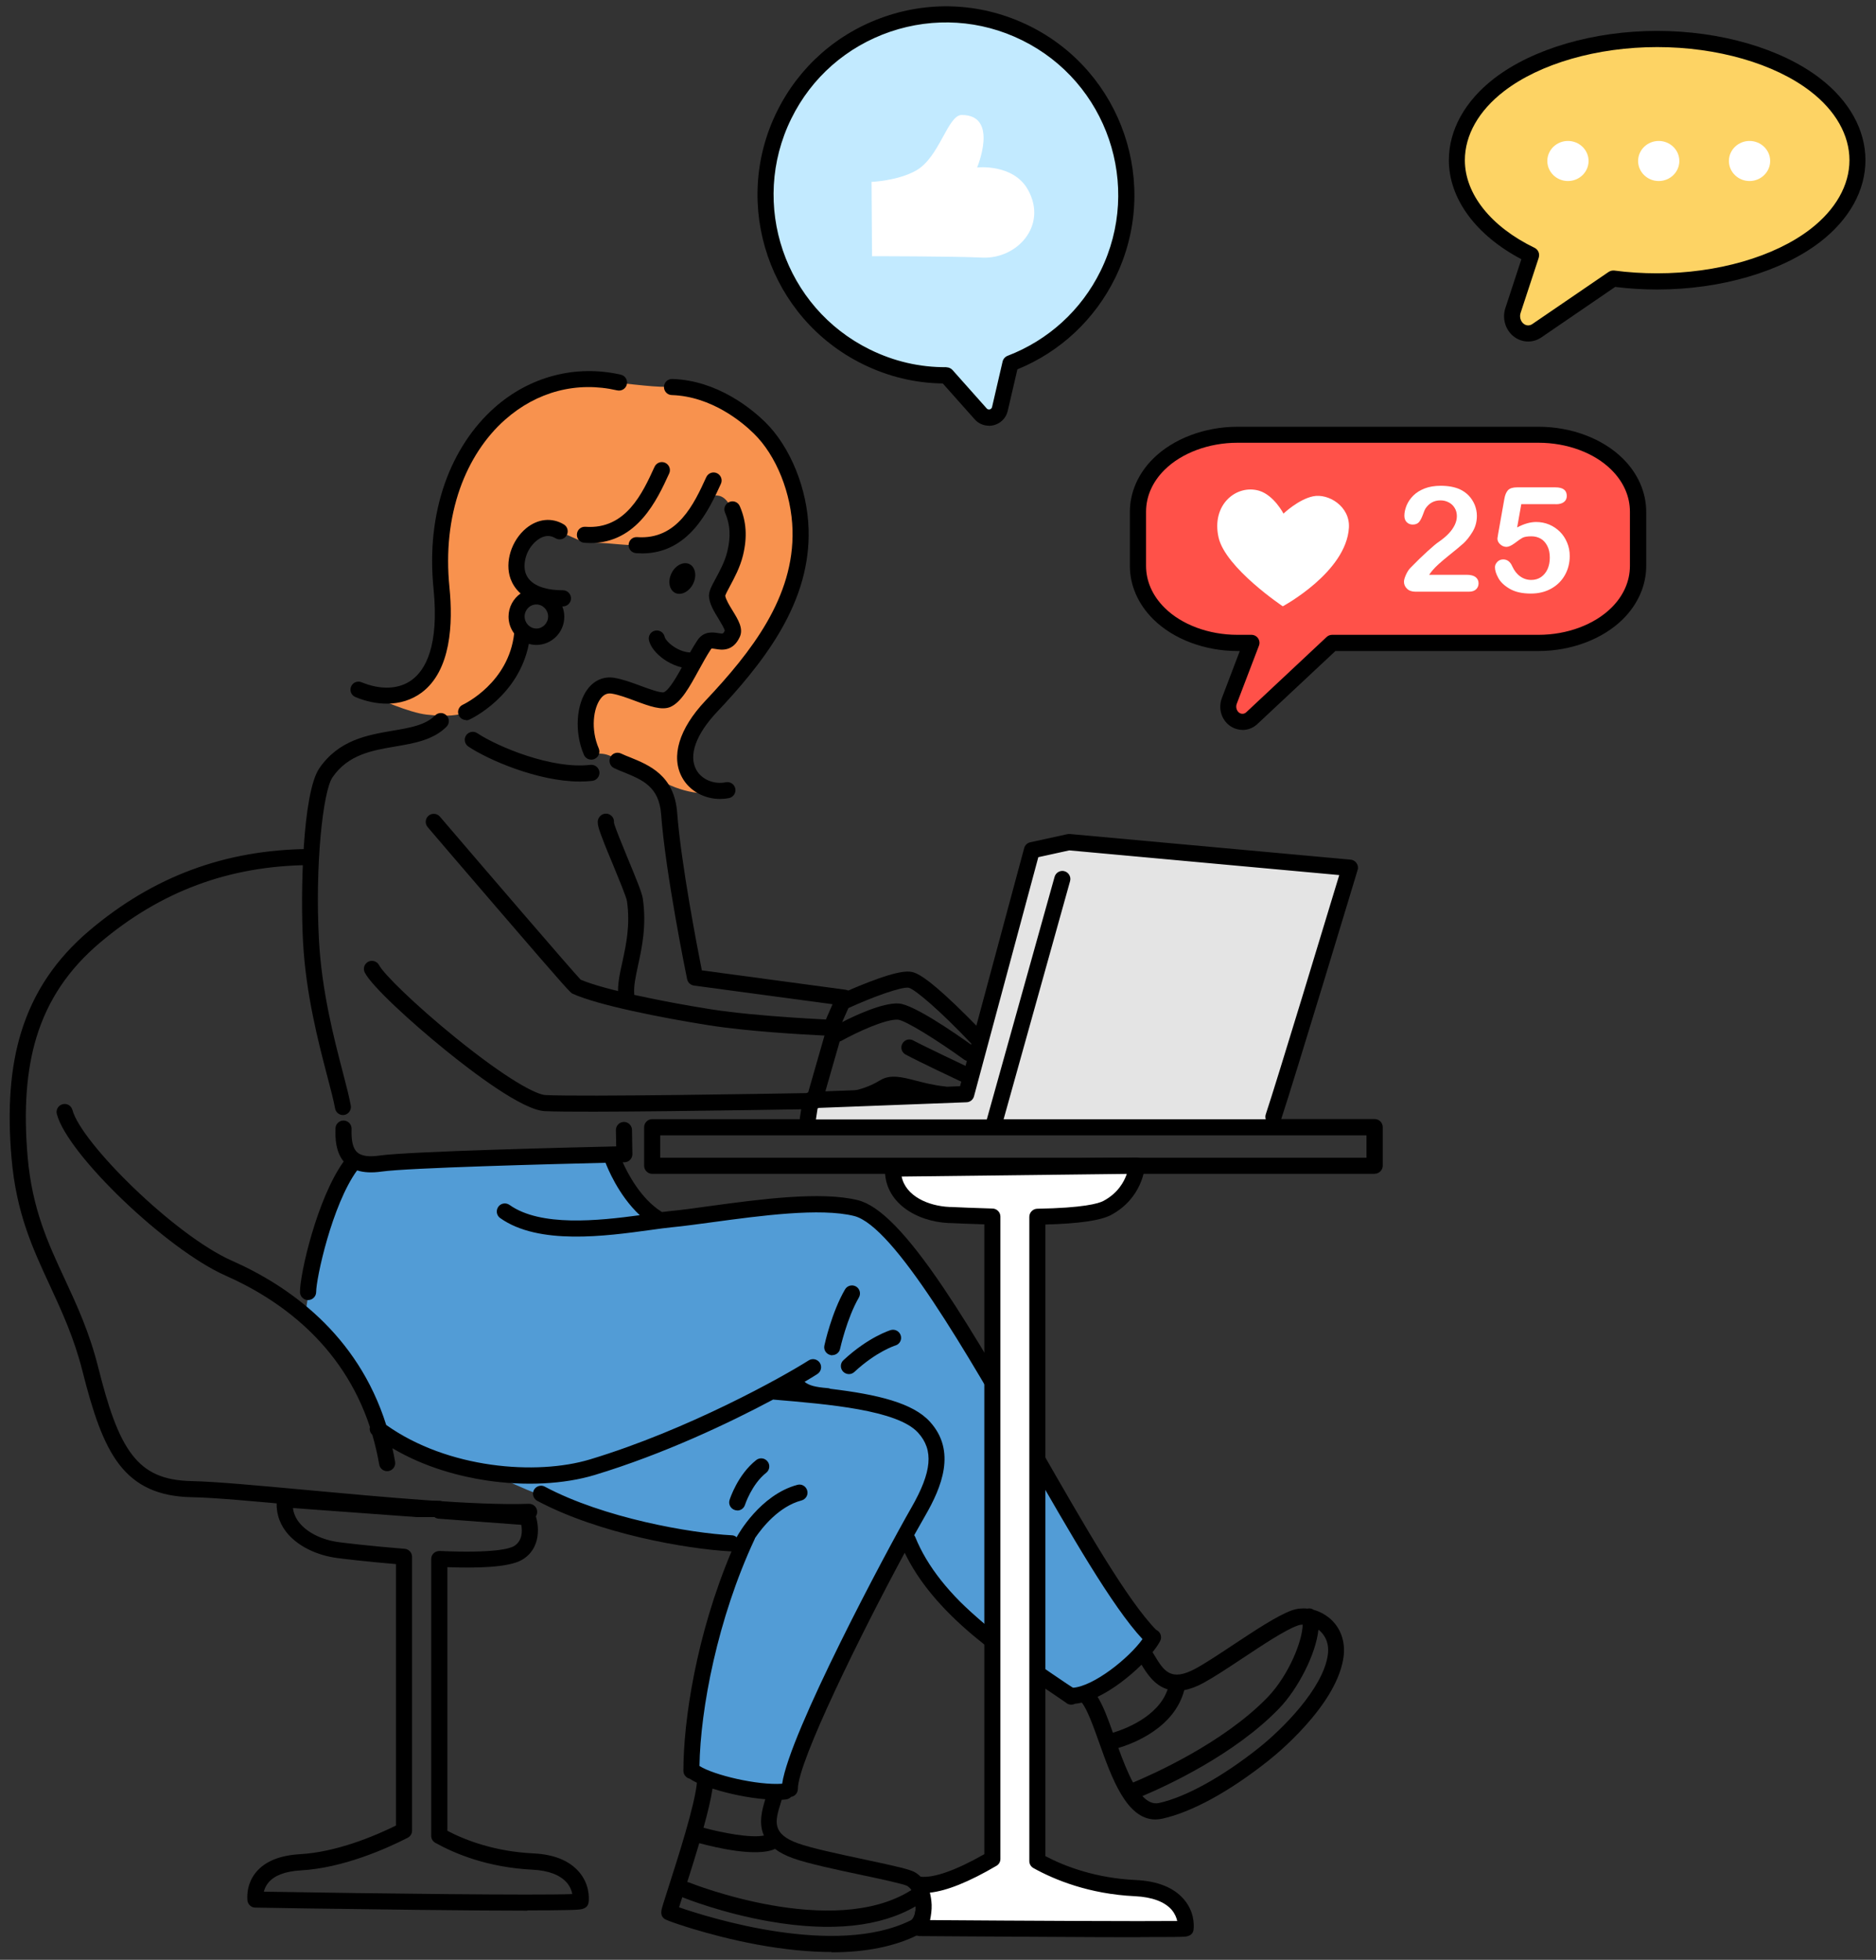 <svg width="158" height="165" viewBox="0 0 158 165" fill="none" xmlns="http://www.w3.org/2000/svg">
<rect x="0" y="0" width="158" height="165" fill="#333333" stroke="none"/>
<path fill-rule="evenodd" clip-rule="evenodd" d="M37.072 47.642C36.956 45.44 37.903 39.224 40.836 36.216C43.77 33.207 46.578 31.761 49.62 32.002C52.661 32.243 54.747 32.592 56.177 32.568C57.598 32.551 63.456 34.761 65.484 38.011C67.337 40.977 67.777 44.816 67.146 47.717C66.68 49.844 64.154 54.373 63.057 55.952C61.952 57.531 58.553 60.34 58.179 62.342C57.805 64.345 57.972 66.09 59.102 66.531C60.232 66.971 57.265 66.896 55.304 65.459C53.343 64.013 52.994 64.47 51.598 63.738C50.202 62.999 50.085 64.22 49.778 61.968C49.479 59.716 49.628 57.897 51.149 57.855C52.661 57.813 55.304 60.074 56.31 58.927C57.323 57.78 58.961 54.714 59.958 54.207C60.955 53.7 62.476 53.949 61.694 52.561C60.913 51.174 60.132 51.215 60.988 49.013C61.844 46.819 62.351 44.808 61.628 42.93C60.839 40.853 59.393 42.066 59.393 42.066C59.393 42.066 58.445 45.174 54.714 45.814C53.65 45.996 52.504 45.855 51.191 45.747C49.878 45.639 49.437 45.822 48.224 45.24C47.019 44.659 45.847 44.501 45.133 45.107C44.418 45.714 43.587 47.127 43.587 48.032C43.587 48.93 44.202 49.952 44.202 49.952C44.202 49.952 43.587 50.6 43.52 51.44C43.446 52.279 43.662 52.669 43.662 53.733C43.662 54.805 41.8 57.83 41.352 58.312C40.014 59.733 39.34 60.539 35.933 60.165C34.438 59.999 31.745 58.777 31.745 58.777C31.745 58.777 35.618 57.838 36.266 56.683C36.914 55.528 37.13 49.013 37.055 47.642H37.072Z" fill="#F8924E"/>
<path fill-rule="evenodd" clip-rule="evenodd" d="M26.776 104.514C27.856 100.592 28.828 98.257 31.919 98.058C36.365 97.775 51.174 97.227 51.174 97.227L52.653 99.595L55.537 102.661C55.537 102.661 70.761 100.102 73.636 102.346C76.503 104.598 82.96 114.869 82.96 114.869C82.96 114.869 89.716 126.021 91.652 129.578C93.912 133.741 96.572 136.533 96.463 138.677C96.355 140.821 90.987 142.433 90.987 142.433C90.987 142.433 87.622 140.622 84.921 138.428C82.22 136.234 78.215 132.536 77.733 131.688C77.251 130.841 76.536 129.187 76.536 129.187C76.353 128.871 72.996 135.087 70.353 140.987C68.467 145.192 67.329 149.181 66.248 150.826C65.966 151.258 63.373 151.15 61.445 150.469C59.608 149.821 58.42 148.616 58.42 148.616C58.42 148.616 58.03 143.671 59.708 138.768C61.387 133.865 62.741 129.677 62.741 129.677C62.741 129.677 54.265 129.021 49.595 127.425C44.393 125.647 40.146 123.486 40.146 123.486C40.146 123.486 31.762 121.051 31.762 120.237C31.762 119.423 25.745 110.464 25.745 110.464C25.745 110.464 26.385 105.969 26.784 104.523L26.776 104.514Z" fill="#529CD6"/>
<path fill-rule="evenodd" clip-rule="evenodd" d="M81.4 92.051L86.967 71.392L89.668 70.711L113.834 72.988L107.078 94.428C107.078 94.428 68.428 95.034 68.32 95.118C68.212 95.192 68.12 93.09 68.12 93.09L81.391 92.059L81.4 92.051Z" fill="#E4E4E4"/>
<path d="M28.886 93.879C28.562 93.879 28.28 93.646 28.221 93.322C28.105 92.665 27.856 91.726 27.573 90.646C26.809 87.721 25.762 83.715 25.521 79.294C25.296 75.222 25.471 66.763 26.892 64.685C28.537 62.292 30.947 61.885 33.066 61.519C34.545 61.27 35.825 61.054 36.648 60.231C36.914 59.965 37.337 59.965 37.603 60.231C37.869 60.497 37.869 60.921 37.603 61.187C36.482 62.309 34.861 62.583 33.291 62.849C31.338 63.181 29.327 63.522 28.005 65.442C27.191 66.63 26.518 72.904 26.867 79.211C27.108 83.499 28.13 87.43 28.878 90.297C29.177 91.452 29.418 92.374 29.543 93.081C29.609 93.446 29.36 93.804 28.994 93.87C28.953 93.87 28.911 93.879 28.878 93.879H28.886ZM70.046 87.122C69.988 87.122 69.921 87.114 69.863 87.097C69.506 86.998 69.298 86.615 69.398 86.258C69.464 86.034 69.813 85.236 70.121 84.546L58.445 82.976C58.163 82.934 57.93 82.726 57.872 82.444C57.797 82.087 56.052 73.561 55.678 68.533C55.503 66.223 54.082 65.649 52.578 65.034C52.296 64.918 51.996 64.802 51.722 64.669C51.382 64.511 51.24 64.104 51.398 63.763C51.556 63.422 51.963 63.281 52.304 63.439C52.545 63.555 52.811 63.663 53.093 63.771C54.656 64.411 56.8 65.275 57.032 68.425C57.356 72.704 58.736 79.81 59.11 81.696L71.201 83.325C71.417 83.35 71.6 83.483 71.7 83.665C71.799 83.857 71.816 84.081 71.724 84.272C71.267 85.278 70.752 86.441 70.694 86.632C70.611 86.931 70.337 87.122 70.046 87.122ZM52.736 84.422C52.387 84.422 52.088 84.147 52.063 83.798C51.996 82.918 52.188 82.02 52.42 80.973C52.736 79.519 53.093 77.873 52.803 75.862C52.753 75.522 52.096 73.943 51.623 72.788C51.29 71.998 50.949 71.175 50.717 70.544C50.326 69.522 50.21 69.106 50.517 68.741C50.758 68.458 51.19 68.416 51.473 68.666C51.656 68.815 51.73 69.048 51.706 69.264C51.805 69.688 52.42 71.167 52.869 72.264C53.609 74.051 54.074 75.181 54.14 75.663C54.465 77.923 54.066 79.768 53.742 81.255C53.542 82.195 53.359 83.009 53.417 83.69C53.442 84.064 53.168 84.388 52.794 84.413C52.778 84.413 52.761 84.413 52.744 84.413L52.736 84.422ZM48.839 65.799C45.315 65.799 41.094 63.962 39.44 62.849C39.133 62.641 39.049 62.217 39.257 61.91C39.465 61.602 39.889 61.519 40.196 61.727C41.825 62.816 46.429 64.785 49.728 64.394C50.102 64.353 50.434 64.619 50.484 64.984C50.526 65.359 50.26 65.691 49.894 65.741C49.553 65.782 49.204 65.799 48.847 65.799H48.839ZM49.803 63.954C49.537 63.954 49.287 63.804 49.179 63.547C48.365 61.669 48.514 59.276 49.512 57.987C50.077 57.256 50.866 56.932 51.722 57.065C52.429 57.181 53.21 57.464 53.966 57.746C54.597 57.979 55.645 58.37 55.919 58.278C56.401 58.062 57.099 56.791 57.656 55.769C57.996 55.137 58.354 54.489 58.727 53.924C59.268 53.101 60.057 53.234 60.481 53.301C60.897 53.367 60.913 53.367 61.038 53.101C61.013 52.91 60.705 52.42 60.531 52.121C60.165 51.522 59.783 50.907 59.716 50.276C59.667 49.835 59.908 49.387 60.282 48.697C60.622 48.065 61.054 47.276 61.254 46.437C61.561 45.182 61.503 44.168 61.063 43.154C60.913 42.813 61.071 42.414 61.42 42.265C61.769 42.115 62.16 42.273 62.309 42.622C62.866 43.91 62.949 45.223 62.575 46.761C62.326 47.774 61.836 48.68 61.478 49.345C61.32 49.644 61.121 50.01 61.079 50.159C61.138 50.492 61.437 50.982 61.703 51.414C62.176 52.187 62.625 52.918 62.309 53.616C61.736 54.88 60.755 54.722 60.273 54.639C60.165 54.622 59.974 54.589 59.924 54.605C59.924 54.605 59.908 54.622 59.874 54.663C59.525 55.187 59.185 55.819 58.852 56.417C58.063 57.855 57.381 59.101 56.484 59.508C55.753 59.841 54.706 59.458 53.501 59.01C52.811 58.752 52.096 58.486 51.514 58.395C51.157 58.337 50.85 58.469 50.592 58.81C49.969 59.616 49.736 61.403 50.426 63.007C50.575 63.347 50.417 63.746 50.077 63.896C49.985 63.937 49.894 63.954 49.811 63.954H49.803ZM39.257 60.622C38.999 60.622 38.759 60.472 38.642 60.231C38.484 59.891 38.634 59.492 38.975 59.334C39.133 59.259 42.839 57.48 43.304 53.334C43.005 52.935 42.831 52.445 42.831 51.913C42.831 51.107 43.238 50.392 43.844 49.968C43.379 49.553 43.13 49.087 42.997 48.722C42.498 47.326 43.072 45.498 44.326 44.467C45.307 43.669 46.487 43.553 47.484 44.151C47.808 44.342 47.908 44.758 47.717 45.082C47.526 45.406 47.11 45.506 46.786 45.315C46.146 44.924 45.565 45.215 45.191 45.522C44.276 46.27 44.011 47.508 44.276 48.273C44.6 49.187 45.714 49.694 47.409 49.694C47.783 49.694 48.091 50.002 48.091 50.376C48.091 50.749 47.783 51.057 47.409 51.057C47.393 51.057 47.376 51.057 47.359 51.057C47.468 51.323 47.526 51.622 47.526 51.929C47.526 53.234 46.47 54.298 45.174 54.298C44.958 54.298 44.742 54.265 44.542 54.206C43.678 58.619 39.722 60.497 39.54 60.58C39.448 60.622 39.349 60.647 39.257 60.647V60.622ZM45.174 50.891C44.625 50.891 44.185 51.348 44.185 51.904C44.185 52.461 44.634 52.918 45.174 52.918C45.714 52.918 46.163 52.461 46.163 51.904C46.163 51.348 45.714 50.891 45.174 50.891ZM32.576 59.242C31.728 59.242 30.831 59.059 29.933 58.685C29.584 58.544 29.426 58.145 29.568 57.805C29.709 57.456 30.108 57.298 30.448 57.439C32.077 58.112 33.631 58.037 34.703 57.231C35.8 56.417 36.997 54.431 36.515 49.586C36.191 46.387 36.515 43.395 37.471 40.678C38.368 38.143 39.814 35.941 41.659 34.312C44.625 31.686 48.506 30.681 52.287 31.545C52.653 31.628 52.877 31.994 52.794 32.359C52.711 32.725 52.345 32.949 51.98 32.866C48.573 32.085 45.224 32.966 42.548 35.326C40.878 36.797 39.565 38.808 38.742 41.126C37.853 43.653 37.554 46.453 37.853 49.445C38.16 52.47 37.994 56.458 35.509 58.312C34.678 58.926 33.673 59.242 32.576 59.242ZM54.057 46.586C53.899 46.586 53.733 46.586 53.567 46.569C53.193 46.544 52.91 46.221 52.944 45.846C52.969 45.473 53.293 45.19 53.667 45.223C57.057 45.464 58.462 42.406 59.484 40.171C59.642 39.83 60.041 39.681 60.381 39.838C60.722 39.996 60.871 40.395 60.714 40.736C59.7 42.946 58.029 46.594 54.057 46.594V46.586ZM49.703 45.714C49.545 45.714 49.379 45.714 49.213 45.697C48.839 45.672 48.556 45.348 48.589 44.974C48.614 44.6 48.938 44.318 49.312 44.351C52.703 44.592 54.107 41.534 55.129 39.298C55.287 38.958 55.686 38.808 56.027 38.966C56.367 39.124 56.517 39.523 56.359 39.863C55.345 42.074 53.675 45.722 49.703 45.722V45.714Z" fill="black"/>
<path fill-rule="evenodd" clip-rule="evenodd" d="M58.072 47.496C58.571 47.745 58.704 48.493 58.371 49.158C58.039 49.823 57.358 50.163 56.859 49.914C56.36 49.665 56.227 48.917 56.56 48.252C56.892 47.587 57.574 47.246 58.072 47.496Z" fill="black"/>
<path d="M70.038 164.343C68.144 164.343 66.066 164.136 63.789 163.72C61.571 163.313 59.618 162.773 58.371 162.399C58.147 162.332 56.169 161.726 55.936 161.535C55.571 161.227 55.679 160.87 55.861 160.271C55.97 159.931 56.119 159.449 56.302 158.884C57.091 156.424 58.521 151.978 58.695 150.092C58.463 149.984 58.263 149.867 58.089 149.751C57.789 149.684 57.557 149.41 57.557 149.094C57.557 144.873 58.629 137.676 61.612 130.613C61.596 130.613 61.579 130.613 61.562 130.613C57.848 130.422 50.435 129.125 45.25 126.358C44.917 126.184 44.793 125.768 44.967 125.444C45.142 125.12 45.557 124.987 45.881 125.162C50.834 127.804 58.172 129.084 61.629 129.258C61.787 129.258 61.928 129.325 62.044 129.425C62.053 129.4 62.061 129.383 62.078 129.358C62.152 129.217 64.022 125.851 67.155 125.012C67.52 124.912 67.886 125.128 67.986 125.494C68.086 125.86 67.87 126.225 67.504 126.325C65.593 126.832 64.197 128.602 63.59 129.491C63.59 129.516 63.573 129.541 63.565 129.566C60.432 136.264 58.986 143.892 58.911 148.679C60.1 149.444 63.806 150.324 65.875 150.175C66.49 145.912 74.617 130.655 76.753 126.94C78.49 123.915 78.656 122.087 77.318 120.616C75.581 118.713 69.789 118.223 65.111 117.832C61.438 119.793 55.886 122.428 50.086 124.181C47.51 124.962 44.186 125.128 40.953 124.638C38.818 124.314 35.859 123.591 33.05 121.929C33.134 122.303 33.208 122.685 33.275 123.067C33.341 123.433 33.092 123.79 32.718 123.849C32.352 123.915 31.995 123.666 31.937 123.292C31.787 122.419 31.588 121.588 31.355 120.791C31.172 120.624 31.098 120.375 31.156 120.142C28.829 113.095 23.419 109.348 18.998 107.395C14.062 105.218 5.694 97.215 4.788 93.799C4.688 93.434 4.904 93.068 5.27 92.969C5.636 92.869 6.001 93.085 6.101 93.451C6.841 96.226 14.735 104.029 19.547 106.148C24.283 108.242 30.109 112.298 32.527 119.968C37.712 123.657 45.191 124.231 49.696 122.868C57.981 120.367 65.967 115.896 68.111 114.533C68.426 114.334 68.842 114.425 69.05 114.741C69.249 115.057 69.158 115.472 68.842 115.68C68.559 115.863 68.202 116.079 67.761 116.336C68.127 116.644 68.667 116.785 69.706 116.868C69.789 116.868 69.864 116.893 69.939 116.926C73.953 117.408 76.886 118.123 78.315 119.694C80.576 122.17 79.296 125.228 77.925 127.605C77.642 128.095 77.335 128.643 76.994 129.25C77.027 129.3 77.06 129.35 77.085 129.408C78.091 131.884 79.969 134.253 82.836 136.654C85.129 138.582 88.42 140.793 89.825 141.74C90.041 141.89 90.215 142.006 90.348 142.097C92.118 141.981 95.093 139.588 96.223 138.001C93.68 135.275 90.174 129.167 86.476 122.71C81.498 114.026 75.299 103.215 71.933 102.375C69.091 101.669 64.055 102.351 60.008 102.899C58.762 103.065 57.582 103.231 56.609 103.323C56.103 103.373 55.488 103.456 54.773 103.556C51.025 104.071 45.358 104.852 42.125 102.55C41.818 102.334 41.751 101.91 41.967 101.603C42.183 101.295 42.607 101.229 42.914 101.445C45.524 103.298 50.369 102.783 53.884 102.309C52.056 100.605 51.133 98.237 51 97.896C46.571 98.004 34.33 98.32 32.145 98.636C31.322 98.752 30.632 98.719 30.076 98.536C27.956 101.453 26.627 107.652 26.627 108.774C26.627 109.148 26.319 109.456 25.945 109.456C25.572 109.456 25.264 109.148 25.264 108.774C25.264 107.229 26.702 100.913 28.945 97.788C28.272 96.982 28.222 95.827 28.256 94.996C28.264 94.622 28.58 94.331 28.954 94.34C29.328 94.356 29.619 94.664 29.61 95.038C29.577 96.068 29.727 96.691 30.084 97.016C30.433 97.323 31.056 97.423 31.954 97.29C34.43 96.932 48.574 96.592 51.898 96.517L51.873 95.146C51.873 94.772 52.164 94.464 52.538 94.456C52.538 94.456 52.538 94.456 52.546 94.456C52.911 94.456 53.219 94.755 53.227 95.121L53.261 97.165C53.261 97.539 52.97 97.847 52.596 97.855C52.587 97.855 52.538 97.855 52.446 97.855C52.862 98.786 53.942 100.888 55.687 102.002C55.712 102.018 55.729 102.026 55.745 102.043C56.003 102.01 56.244 101.985 56.468 101.96C57.416 101.869 58.579 101.711 59.817 101.536C63.98 100.971 69.158 100.273 72.257 101.046C74.077 101.503 76.371 103.846 79.462 108.425C82.08 112.306 84.913 117.242 87.647 122.02C91.395 128.552 94.935 134.726 97.37 137.219C97.387 137.219 97.403 137.236 97.42 137.244C97.752 137.419 97.885 137.826 97.711 138.158C97.57 138.433 97.353 138.748 97.071 139.098C97.112 139.172 97.162 139.247 97.204 139.322C98.01 140.66 98.583 141.624 100.702 140.477C101.542 140.02 102.68 139.264 103.885 138.466C105.705 137.261 107.591 136.015 108.788 135.582C109.204 135.433 109.661 135.383 110.109 135.433C110.301 135.383 110.5 135.433 110.658 135.541C111.115 135.665 111.547 135.89 111.929 136.197C112.902 136.987 113.342 138.208 113.151 139.538C112.927 141.067 112.046 142.779 110.517 144.624C109.037 146.41 107.442 147.748 106.819 148.239C103.553 150.831 100.378 152.568 97.894 153.117C97.686 153.158 97.487 153.183 97.304 153.183C94.869 153.183 93.614 149.635 92.584 146.743C92.093 145.372 91.595 143.959 91.113 143.344C90.913 143.394 90.722 143.427 90.531 143.444C90.44 143.494 90.332 143.518 90.224 143.518C90.041 143.518 89.883 143.452 89.758 143.336C89.659 143.261 89.376 143.07 89.077 142.87C87.656 141.915 84.323 139.671 81.972 137.701C79.246 135.408 77.343 133.123 76.196 130.729C72.565 137.444 67.196 148.305 67.196 150.615C67.196 150.948 66.955 151.23 66.631 151.28C66.523 151.396 66.374 151.471 66.207 151.496C66.091 151.513 65.966 151.521 65.834 151.529C65.8 151.629 65.775 151.729 65.742 151.828C65.285 153.316 64.961 154.396 67.23 155.202C68.376 155.61 70.72 156.108 72.789 156.549C75.523 157.13 76.678 157.396 77.085 157.645C78.166 158.31 78.506 159.64 78.457 160.662C78.407 161.726 77.975 162.565 77.301 162.906C75.349 163.878 72.905 164.368 70.022 164.368L70.038 164.343ZM57.191 160.579C59.709 161.452 70.404 164.817 76.72 161.668C76.894 161.576 77.102 161.169 77.127 160.579C77.127 160.546 77.127 160.521 77.127 160.488C74.135 162.233 70.022 162.665 64.87 161.776C60.814 161.078 57.665 159.806 57.532 159.756C57.507 159.748 57.482 159.731 57.465 159.723C57.366 160.039 57.266 160.338 57.191 160.579ZM57.873 158.452C57.931 158.452 57.989 158.477 58.047 158.493C58.172 158.543 70.147 163.33 76.761 159.125C76.662 158.983 76.545 158.867 76.404 158.776C76.088 158.609 74.119 158.186 72.54 157.853C70.429 157.405 68.044 156.898 66.814 156.457C66.158 156.224 65.659 155.959 65.269 155.659C65.26 155.659 65.252 155.668 65.244 155.676C63.69 156.366 60.241 155.543 58.895 155.177C58.579 156.241 58.23 157.355 57.881 158.452H57.873ZM59.26 153.881C60.856 154.313 63.191 154.762 64.338 154.538C63.864 153.482 64.197 152.327 64.454 151.479C63.017 151.363 61.346 151.022 60.008 150.582C59.884 151.446 59.609 152.593 59.252 153.873L59.26 153.881ZM96.215 151.214C96.639 151.671 97.104 151.912 97.62 151.795C99.871 151.297 102.921 149.61 105.996 147.175C107.965 145.613 111.414 142.197 111.83 139.339C111.996 138.175 111.439 137.527 111.09 137.244C111.073 137.228 111.057 137.219 111.04 137.203C110.832 139.247 109.32 142.189 107.733 143.834C103.96 147.748 98.184 150.383 96.215 151.214ZM94.187 147.158C94.561 148.18 94.969 149.227 95.426 150.075C96.98 149.427 103.004 146.776 106.752 142.904C108.555 141.034 109.711 138.109 109.711 136.779C109.553 136.779 109.403 136.812 109.262 136.87C108.215 137.244 106.32 138.507 104.65 139.613C103.42 140.427 102.265 141.192 101.367 141.682C100.761 142.014 100.22 142.205 99.739 142.297C98.907 145.496 95.401 146.809 94.179 147.167L94.187 147.158ZM92.442 142.862C92.908 143.61 93.307 144.674 93.73 145.879C94.611 145.621 97.536 144.59 98.342 142.23C97.237 141.898 96.597 140.909 96.14 140.153C95.11 141.175 93.755 142.23 92.434 142.862H92.442ZM43.156 127.987C38.552 127.987 31.796 127.364 25.763 126.799C21.649 126.416 18.093 126.084 16.115 126.051C13.381 125.993 11.453 125.12 10.048 123.3C8.669 121.513 7.813 118.863 6.949 115.447C6.234 112.622 5.204 110.403 4.215 108.259C2.752 105.109 1.373 102.134 0.974 97.531C0.608 93.326 0.874 89.836 1.788 86.886C2.827 83.528 4.705 80.736 7.539 78.335C12.915 73.789 18.957 71.545 26.004 71.479C26.378 71.479 26.677 71.778 26.685 72.152C26.685 72.526 26.386 72.833 26.012 72.833C19.289 72.9 13.539 75.035 8.411 79.373C5.777 81.6 4.04 84.185 3.085 87.284C2.229 90.068 1.979 93.384 2.328 97.414C2.711 101.777 4.04 104.652 5.453 107.686C6.475 109.888 7.53 112.165 8.27 115.115C9.093 118.372 9.89 120.874 11.129 122.477C12.292 123.99 13.788 124.646 16.148 124.696C18.167 124.738 21.749 125.07 25.896 125.452C32.219 126.034 40.081 126.765 44.543 126.608C44.917 126.599 45.233 126.89 45.241 127.264C45.258 127.638 44.959 127.954 44.585 127.962C44.136 127.979 43.654 127.987 43.147 127.987H43.156ZM62.094 127.164C62.028 127.164 61.961 127.156 61.886 127.131C61.529 127.015 61.33 126.641 61.446 126.283C61.471 126.2 62.127 124.156 63.69 122.926C63.98 122.694 64.413 122.743 64.645 123.043C64.878 123.333 64.828 123.766 64.529 123.998C63.307 124.962 62.751 126.682 62.742 126.699C62.651 126.99 62.385 127.173 62.094 127.173V127.164ZM71.501 115.688C71.318 115.688 71.135 115.613 71.002 115.472C70.745 115.198 70.761 114.766 71.036 114.516C73.138 112.564 74.941 112.007 75.016 111.982C75.374 111.874 75.756 112.082 75.864 112.439C75.972 112.796 75.772 113.17 75.415 113.278C75.374 113.287 73.803 113.793 71.958 115.505C71.825 115.63 71.659 115.688 71.501 115.688ZM70.088 114.101C70.038 114.101 69.989 114.101 69.947 114.084C69.581 114.001 69.349 113.644 69.432 113.278C69.457 113.162 70.038 110.503 71.169 108.558C71.36 108.234 71.767 108.126 72.091 108.309C72.415 108.5 72.523 108.907 72.34 109.231C71.318 110.993 70.761 113.536 70.753 113.561C70.687 113.877 70.404 114.093 70.088 114.093V114.101ZM115.769 98.827H54.931C54.557 98.827 54.249 98.52 54.249 98.146V94.905C54.249 94.531 54.557 94.223 54.931 94.223H67.363C67.363 94.223 67.363 94.157 67.363 94.124L67.479 93.392C63.357 93.459 49.105 93.692 45.889 93.55C44.011 93.467 39.831 90.293 37.505 88.406C34.588 86.038 31.314 83.038 30.724 81.883C30.549 81.551 30.682 81.143 31.015 80.969C31.347 80.803 31.754 80.927 31.929 81.26C32.303 81.991 34.97 84.609 38.352 87.351C42.69 90.866 45.158 92.162 45.948 92.196C49.222 92.345 64.62 92.088 67.928 92.029C67.969 92.005 68.019 91.98 68.069 91.963L69.44 87.185C67.545 87.093 62.95 86.836 59.659 86.312C55.712 85.689 50.352 84.625 48.241 83.67C48.042 83.578 47.975 83.553 41.934 76.531C38.992 73.116 36.042 69.667 36.017 69.634C35.776 69.351 35.809 68.919 36.092 68.678C36.374 68.437 36.807 68.471 37.048 68.753C41.452 73.897 48.092 81.625 48.906 82.481C50.842 83.312 55.779 84.326 59.875 84.974C63.956 85.614 70.296 85.864 70.363 85.872C70.545 85.872 70.72 85.963 70.844 86.096C71.975 85.514 74.318 84.409 75.689 84.484C76.927 84.559 80.443 86.985 81.797 87.958L86.26 71.396C86.326 71.155 86.526 70.964 86.767 70.914L89.883 70.232C89.949 70.216 90.024 70.216 90.091 70.216L113.758 72.376C113.957 72.393 114.14 72.501 114.256 72.675C114.372 72.842 114.406 73.058 114.339 73.249C114.289 73.423 109.004 90.916 107.907 94.215H115.777C116.151 94.215 116.458 94.522 116.458 94.897V98.137C116.458 98.511 116.151 98.819 115.777 98.819L115.769 98.827ZM55.604 97.473H115.087V95.586H55.604V97.473ZM84.523 94.232H106.603C106.561 94.099 106.561 93.957 106.603 93.825C107.55 90.991 111.738 77.154 112.794 73.673L90.057 71.595L87.448 72.168L82.03 92.304C81.955 92.586 81.697 92.794 81.398 92.802L68.942 93.276C68.942 93.276 68.892 93.309 68.858 93.326L68.717 94.248H83.11L88.819 73.822C88.919 73.465 89.293 73.249 89.65 73.349C90.007 73.448 90.224 73.822 90.124 74.18L84.523 94.24V94.232ZM70.72 87.683L69.515 91.88L80.858 91.448L81.431 89.32C81.357 89.296 81.282 89.262 81.216 89.221C79.005 87.625 76.238 85.88 75.606 85.847C74.584 85.789 72.166 86.902 70.886 87.617C70.828 87.65 70.778 87.667 70.72 87.683ZM60.64 67.266C59.319 67.266 58.08 66.593 57.457 65.471C56.477 63.709 57.191 61.349 59.402 59.005C63.307 54.867 66.897 50.263 66.748 44.629C66.665 41.546 65.385 38.347 63.482 36.494C62.526 35.554 59.934 33.369 56.576 33.261C56.202 33.253 55.911 32.937 55.92 32.563C55.928 32.189 56.244 31.898 56.618 31.906C60.449 32.023 63.357 34.474 64.429 35.521C66.565 37.607 68.011 41.172 68.102 44.587C68.177 47.43 67.404 50.222 65.734 53.105C64.188 55.773 62.069 58.158 60.391 59.936C58.612 61.822 57.972 63.601 58.645 64.814C59.094 65.629 60.125 66.061 61.13 65.861C61.496 65.786 61.853 66.027 61.928 66.393C62.003 66.759 61.762 67.116 61.396 67.191C61.147 67.241 60.889 67.266 60.64 67.266ZM58.23 56.288C56.584 56.288 54.898 55 54.657 53.903C54.574 53.537 54.806 53.172 55.172 53.097C55.538 53.014 55.903 53.247 55.978 53.612C56.069 54.019 57.15 54.975 58.288 54.934C58.662 54.917 58.978 55.216 58.986 55.59C58.994 55.964 58.704 56.28 58.33 56.288C58.296 56.288 58.263 56.288 58.23 56.288Z" fill="black"/>
<path fill-rule="evenodd" clip-rule="evenodd" d="M105.398 54.12L103.529 59.015C103.321 59.563 103.495 60.195 103.944 60.535C104.401 60.876 105.016 60.843 105.432 60.452L112.196 54.12H129.581C132.298 54.12 134.7 53.123 136.187 51.644C137.317 50.522 137.949 49.126 137.949 47.63V43.076C137.949 41.58 137.309 40.184 136.187 39.062C134.691 37.583 132.298 36.586 129.581 36.586H104.21C101.493 36.586 99.091 37.583 97.603 39.062C96.473 40.184 95.842 41.58 95.842 43.076V47.63C95.842 49.126 96.482 50.522 97.603 51.644C99.099 53.123 101.493 54.12 104.21 54.12H105.39H105.398Z" fill="#FF5149"/>
<path d="M104.65 61.45C104.268 61.45 103.877 61.325 103.553 61.084C102.855 60.561 102.589 59.613 102.905 58.782L104.418 54.81H104.218C101.467 54.81 98.825 53.813 97.13 52.134C95.858 50.879 95.16 49.284 95.16 47.647V43.093C95.16 41.456 95.858 39.86 97.13 38.605C98.817 36.935 101.467 35.93 104.218 35.93H129.589C132.339 35.93 134.982 36.927 136.677 38.605C137.948 39.86 138.647 41.456 138.647 43.093V47.647C138.647 49.284 137.948 50.879 136.677 52.134C134.99 53.805 132.339 54.81 129.589 54.81H112.47L105.897 60.959C105.539 61.292 105.091 61.458 104.642 61.458L104.65 61.45ZM104.218 37.276C101.816 37.276 99.523 38.132 98.085 39.553C97.063 40.567 96.523 41.788 96.523 43.085V47.639C96.523 48.935 97.063 50.157 98.085 51.17C99.523 52.6 101.816 53.447 104.218 53.447H105.398C105.622 53.447 105.83 53.555 105.955 53.738C106.08 53.921 106.113 54.154 106.03 54.361L104.16 59.256C104.06 59.522 104.143 59.829 104.351 59.995C104.542 60.137 104.791 60.129 104.966 59.962L111.73 53.63C111.855 53.514 112.021 53.447 112.196 53.447H129.58C131.982 53.447 134.275 52.591 135.713 51.17C136.735 50.157 137.275 48.935 137.275 47.639V43.085C137.275 41.788 136.735 40.567 135.713 39.553C134.275 38.123 131.982 37.276 129.58 37.276H104.21H104.218Z" fill="black"/>
<path d="M81.15 91.086C81.05 91.086 80.959 91.07 80.859 91.02C80.718 90.953 77.361 89.374 76.272 88.784C75.94 88.61 75.815 88.194 75.998 87.87C76.172 87.538 76.588 87.413 76.912 87.596C77.976 88.161 81.408 89.782 81.441 89.798C81.781 89.956 81.923 90.363 81.765 90.704C81.649 90.945 81.408 91.095 81.15 91.095V91.086ZM82.397 88.186C82.214 88.186 82.039 88.111 81.906 87.97C79.239 85.136 77.037 83.266 76.53 83.159C75.915 83.059 73.455 83.956 71.535 84.837C71.195 84.995 70.796 84.837 70.638 84.505C70.48 84.164 70.638 83.765 70.97 83.607C71.012 83.591 72.05 83.109 73.255 82.652C75.549 81.771 76.355 81.754 76.754 81.821C77.203 81.895 78.025 82.269 80.444 84.579C81.732 85.809 82.879 87.031 82.895 87.039C83.153 87.314 83.136 87.737 82.87 87.995C82.737 88.12 82.571 88.178 82.405 88.178L82.397 88.186Z" fill="black"/>
<path fill-rule="evenodd" clip-rule="evenodd" d="M79.713 31.614L82.597 34.855C82.829 35.121 83.187 35.229 83.527 35.138C83.868 35.055 84.134 34.78 84.209 34.44L85.098 30.6C88.555 29.279 91.538 26.703 93.3 23.121C96.998 15.601 93.898 6.485 86.37 2.787C78.849 -0.911 69.733 2.188 66.035 9.717C62.337 17.238 65.436 26.354 72.965 30.052C75.134 31.124 77.445 31.623 79.713 31.614Z" fill="#C2EAFF"/>
<path d="M83.293 35.842C82.836 35.842 82.395 35.651 82.088 35.302L79.404 32.285C77.052 32.252 74.792 31.704 72.665 30.657C64.811 26.793 61.562 17.261 65.427 9.408C67.296 5.61 70.537 2.76 74.551 1.389C78.565 0.018 82.869 0.3 86.675 2.17C94.528 6.034 97.777 15.566 93.913 23.419C92.193 26.909 89.285 29.626 85.686 31.097L84.872 34.596C84.739 35.186 84.282 35.651 83.692 35.8C83.559 35.834 83.426 35.85 83.293 35.85V35.842ZM79.711 30.923C79.903 30.923 80.085 31.006 80.218 31.147L83.102 34.388C83.168 34.463 83.268 34.496 83.359 34.471C83.451 34.446 83.526 34.371 83.551 34.28L84.44 30.441C84.49 30.224 84.648 30.042 84.855 29.959C88.287 28.646 91.071 26.111 92.692 22.812C96.223 15.632 93.257 6.915 86.069 3.383C82.595 1.671 78.656 1.422 74.983 2.668C71.31 3.923 68.343 6.524 66.64 9.998C63.108 17.178 66.075 25.895 73.263 29.427C75.29 30.424 77.459 30.931 79.711 30.914V30.923Z" fill="black"/>
<path d="M44.41 160.86C42.15 160.86 39.05 160.836 35.186 160.794C28.422 160.719 21.574 160.611 21.499 160.603C21.167 160.603 20.893 160.354 20.843 160.029C20.843 159.98 20.66 158.741 21.541 157.653C22.297 156.722 23.544 156.207 25.264 156.107C28.338 155.933 31.521 154.595 33.349 153.697V131.684C30.74 131.468 28.679 131.21 28.438 131.177C26.602 130.944 24.981 130.113 24.092 128.958C23.46 128.136 23.195 127.155 23.336 126.125C23.386 125.767 23.701 125.51 24.059 125.543L35.186 126.357H36.998C37.164 126.357 37.322 126.424 37.438 126.523L44.485 127.039C44.751 127.055 44.975 127.23 45.067 127.471C45.407 128.377 45.623 130.354 43.961 131.327C42.806 132 39.973 132.025 37.679 131.942V154.138C39.25 154.96 41.701 155.883 44.934 156.041C46.654 156.124 47.942 156.647 48.756 157.586C49.629 158.592 49.62 159.697 49.579 160.121C49.521 160.719 48.922 160.761 48.64 160.777C48.432 160.794 48.133 160.802 47.734 160.811C47.02 160.827 45.964 160.836 44.61 160.836C44.543 160.836 44.477 160.836 44.41 160.836V160.86ZM22.231 159.265C31.746 159.423 45.274 159.581 48.2 159.464C48.15 159.182 48.017 158.825 47.726 158.492C47.169 157.852 46.18 157.478 44.859 157.412C41.111 157.229 38.336 156.082 36.665 155.151C36.449 155.035 36.316 154.802 36.316 154.561V131.26C36.316 131.077 36.391 130.895 36.524 130.77C36.657 130.645 36.84 130.579 37.023 130.579C41.684 130.786 42.948 130.363 43.272 130.18C44.02 129.739 43.995 128.883 43.903 128.377L36.948 127.861C36.815 127.853 36.69 127.803 36.59 127.728H35.161C35.161 127.728 35.128 127.728 35.111 127.728L24.674 126.964C24.724 127.388 24.89 127.787 25.172 128.152C25.846 129.025 27.125 129.665 28.613 129.847C28.87 129.881 31.214 130.172 34.081 130.396C34.43 130.421 34.704 130.72 34.704 131.069V154.121C34.704 154.379 34.563 154.611 34.33 154.728C32.493 155.667 28.87 157.271 25.339 157.47C24.034 157.545 23.111 157.894 22.605 158.5C22.389 158.758 22.28 159.032 22.222 159.265H22.231ZM72.249 93.125C71.933 93.125 71.65 92.909 71.584 92.585C71.509 92.22 71.742 91.862 72.108 91.779C72.141 91.779 73.188 91.538 74.085 90.973C74.966 90.416 75.972 90.682 77.135 90.981C77.825 91.156 78.606 91.364 79.528 91.463C79.902 91.505 80.168 91.837 80.127 92.211C80.085 92.585 79.753 92.851 79.379 92.81C78.357 92.702 77.492 92.469 76.794 92.294C75.772 92.028 75.174 91.887 74.808 92.12C73.686 92.826 72.44 93.092 72.39 93.1C72.34 93.109 72.299 93.117 72.249 93.117V93.125Z" fill="black"/>
<path fill-rule="evenodd" clip-rule="evenodd" d="M75.216 98.389L95.75 98.148C95.75 98.148 95.608 100.467 93.232 101.722C92.276 102.22 89.891 102.403 87.365 102.453V156.693C89.085 157.648 91.894 158.803 95.617 158.97C99.273 159.136 99.971 161.238 99.855 162.377C99.846 162.493 77.459 162.327 77.459 162.327C77.459 162.327 77.825 161.238 77.792 160.382C77.758 159.41 77.326 158.654 77.451 158.67C79.138 158.878 81.814 157.532 83.584 156.493V102.42C81.963 102.378 80.6 102.32 79.936 102.287C77.526 102.179 75.124 100.833 75.207 98.381L75.216 98.389Z" fill="white"/>
<path d="M96.023 163.094C94.195 163.094 91.71 163.094 88.652 163.069C83.117 163.044 77.516 163.002 77.458 163.002C77.242 163.002 77.034 162.894 76.91 162.72C76.785 162.545 76.752 162.312 76.818 162.113C76.91 161.839 77.142 161.008 77.117 160.409C77.101 159.911 76.96 159.479 76.86 159.188C76.76 158.897 76.652 158.556 76.91 158.249C77.059 158.066 77.292 157.975 77.533 158C78.63 158.132 80.533 157.459 82.901 156.105V103.079C81.655 103.045 80.616 102.995 80.018 102.97H79.901C77.159 102.846 74.433 101.217 74.533 98.358C74.549 97.993 74.84 97.71 75.206 97.702L95.74 97.461C95.931 97.461 96.106 97.536 96.239 97.669C96.372 97.802 96.438 97.993 96.421 98.176C96.421 98.284 96.222 100.893 93.546 102.306C92.682 102.754 90.879 103.02 88.045 103.095V156.271C89.707 157.144 92.291 158.124 95.649 158.282C97.485 158.365 98.856 158.914 99.704 159.903C100.577 160.916 100.568 162.013 100.527 162.437C100.46 163.035 99.87 163.052 99.621 163.06C99.455 163.06 99.214 163.069 98.898 163.077C98.316 163.077 97.46 163.085 96.355 163.085C96.247 163.085 96.139 163.085 96.031 163.085L96.023 163.094ZM78.339 161.656C85.968 161.714 96.48 161.764 99.147 161.731C99.089 161.456 98.956 161.116 98.682 160.792C98.092 160.11 97.02 159.711 95.591 159.645C91.718 159.462 88.801 158.257 87.04 157.277C86.823 157.16 86.691 156.928 86.691 156.687V102.447C86.691 102.081 86.99 101.774 87.355 101.766C91.244 101.699 92.507 101.325 92.915 101.117C94.145 100.469 94.676 99.497 94.901 98.832L75.937 99.056C76.278 100.702 78.173 101.533 79.959 101.616H80.076C80.774 101.649 82.07 101.707 83.591 101.749C83.957 101.757 84.256 102.056 84.256 102.43V156.504C84.256 156.745 84.131 156.969 83.923 157.085C81.613 158.44 79.735 159.196 78.314 159.346C78.389 159.637 78.447 159.977 78.464 160.36C78.48 160.792 78.414 161.257 78.331 161.656H78.339Z" fill="black"/>
<path fill-rule="evenodd" clip-rule="evenodd" d="M108.048 51.052C108.048 51.052 103.212 47.82 102.63 45.252C101.999 42.46 104.168 40.748 106.062 41.321C107.3 41.704 108.098 43.241 108.098 43.241C108.098 43.241 109.353 42.044 110.583 41.787C111.879 41.513 113.716 42.634 113.608 44.429C113.383 48.177 108.04 51.044 108.04 51.044L108.048 51.052Z" fill="white"/>
<path fill-rule="evenodd" clip-rule="evenodd" d="M73.444 21.571L73.402 15.314C73.402 15.314 75.638 15.223 77.167 14.35C79.136 13.228 79.818 9.68 80.998 9.68C84.156 9.68 82.294 14.101 82.294 14.101C82.294 14.101 85.344 13.752 86.582 15.987C88.252 18.995 85.66 21.829 82.718 21.688C80.333 21.571 73.444 21.571 73.444 21.571Z" fill="white"/>
<path fill-rule="evenodd" clip-rule="evenodd" d="M156.43 13.494C156.43 11.142 155.159 8.907 152.873 7.145C149.865 4.835 145.029 3.289 139.561 3.289C134.093 3.289 129.256 4.835 126.248 7.145C123.955 8.907 122.691 11.142 122.691 13.494C122.691 16.519 124.91 19.535 128.949 21.488L127.42 26.15C127.229 26.732 127.403 27.388 127.86 27.77C128.317 28.153 128.949 28.194 129.431 27.854L135.855 23.466C137.068 23.624 138.314 23.707 139.561 23.707C145.029 23.707 149.865 22.161 152.873 19.851C155.167 18.089 156.43 15.854 156.43 13.502V13.494Z" fill="#FDD364"/>
<path d="M128.708 28.753C128.251 28.753 127.802 28.595 127.428 28.28C126.763 27.715 126.505 26.775 126.788 25.928L128.134 21.823C124.295 19.803 122.026 16.72 122.026 13.488C122.026 10.945 123.381 8.502 125.849 6.599C129.107 4.097 134.234 2.602 139.569 2.602C144.904 2.602 150.039 4.097 153.289 6.599C155.757 8.493 157.111 10.945 157.111 13.488C157.111 16.031 155.757 18.474 153.289 20.377C150.031 22.878 144.904 24.374 139.569 24.374C138.381 24.374 137.192 24.299 136.029 24.158L129.821 28.404C129.48 28.637 129.09 28.753 128.708 28.753ZM129.597 21.69C129.58 21.731 128.068 26.343 128.068 26.343C127.96 26.667 128.059 27.033 128.3 27.241C128.525 27.432 128.816 27.448 129.057 27.282L135.48 22.895C135.622 22.803 135.788 22.762 135.954 22.778C137.142 22.936 138.356 23.011 139.569 23.011C144.621 23.011 149.441 21.623 152.466 19.296C154.593 17.659 155.765 15.598 155.765 13.488C155.765 11.377 154.593 9.308 152.466 7.679C149.441 5.352 144.621 3.964 139.569 3.964C134.516 3.964 129.697 5.352 126.672 7.679C124.544 9.316 123.373 11.377 123.373 13.488C123.373 16.33 125.566 19.089 129.248 20.867C129.547 21.017 129.697 21.357 129.597 21.681C129.597 21.681 129.597 21.681 129.597 21.69Z" fill="black"/>
<path fill-rule="evenodd" clip-rule="evenodd" d="M132.055 11.867C133.011 11.867 133.792 12.623 133.792 13.554C133.792 14.485 133.011 15.241 132.055 15.241C131.099 15.241 130.318 14.485 130.318 13.554C130.318 12.623 131.099 11.867 132.055 11.867Z" fill="white"/>
<path fill-rule="evenodd" clip-rule="evenodd" d="M139.701 11.867C140.656 11.867 141.437 12.623 141.437 13.554C141.437 14.485 140.656 15.241 139.701 15.241C138.745 15.241 137.964 14.485 137.964 13.554C137.964 12.623 138.745 11.867 139.701 11.867Z" fill="white"/>
<path fill-rule="evenodd" clip-rule="evenodd" d="M147.349 11.867C148.305 11.867 149.086 12.623 149.086 13.554C149.086 14.485 148.305 15.241 147.349 15.241C146.393 15.241 145.612 14.485 145.612 13.554C145.612 12.623 146.393 11.867 147.349 11.867Z" fill="white"/>
<path d="M131.034 42.444H128.126L127.777 44.405C128.358 44.098 128.89 43.948 129.381 43.948C129.771 43.948 130.137 44.023 130.477 44.164C130.818 44.306 131.117 44.513 131.375 44.763C131.633 45.02 131.832 45.319 131.982 45.677C132.131 46.026 132.206 46.408 132.206 46.807C132.206 47.389 132.073 47.929 131.807 48.402C131.541 48.884 131.159 49.267 130.66 49.549C130.162 49.832 129.58 49.973 128.932 49.973C128.201 49.973 127.611 49.84 127.153 49.574C126.696 49.308 126.372 49.001 126.19 48.66C125.998 48.311 125.907 48.012 125.907 47.754C125.907 47.596 125.973 47.447 126.106 47.306C126.239 47.164 126.406 47.098 126.605 47.098C126.946 47.098 127.203 47.297 127.37 47.688C127.536 48.045 127.752 48.328 128.034 48.527C128.309 48.727 128.624 48.826 128.965 48.826C129.281 48.826 129.555 48.743 129.788 48.585C130.02 48.427 130.203 48.203 130.336 47.92C130.461 47.638 130.527 47.314 130.527 46.956C130.527 46.566 130.461 46.242 130.32 45.968C130.178 45.693 129.996 45.486 129.763 45.353C129.53 45.22 129.273 45.153 128.982 45.153C128.633 45.153 128.383 45.195 128.225 45.278C128.076 45.361 127.86 45.511 127.577 45.727C127.295 45.934 127.062 46.042 126.879 46.042C126.68 46.042 126.505 45.968 126.347 45.826C126.19 45.685 126.115 45.519 126.115 45.336C126.115 45.319 126.14 45.178 126.181 44.92L126.696 42.02C126.755 41.671 126.863 41.422 127.012 41.264C127.17 41.106 127.419 41.031 127.768 41.031H131.001C131.641 41.031 131.957 41.272 131.957 41.754C131.957 41.962 131.882 42.137 131.724 42.261C131.566 42.386 131.342 42.452 131.034 42.452V42.444ZM120.348 48.394H123.547C123.863 48.394 124.112 48.461 124.278 48.585C124.444 48.718 124.527 48.893 124.527 49.109C124.527 49.308 124.461 49.474 124.328 49.607C124.195 49.74 123.996 49.815 123.721 49.815H119.217C118.91 49.815 118.669 49.732 118.503 49.566C118.328 49.4 118.245 49.2 118.245 48.976C118.245 48.834 118.303 48.635 118.411 48.394C118.519 48.153 118.644 47.962 118.769 47.829C119.309 47.272 119.799 46.799 120.24 46.4C120.68 46.001 120.987 45.743 121.179 45.618C121.511 45.386 121.793 45.153 122.018 44.912C122.242 44.679 122.408 44.43 122.525 44.189C122.641 43.94 122.699 43.699 122.699 43.458C122.699 43.2 122.641 42.968 122.516 42.768C122.392 42.56 122.226 42.403 122.01 42.294C121.793 42.178 121.561 42.128 121.312 42.128C120.78 42.128 120.356 42.361 120.048 42.826C120.007 42.885 119.94 43.051 119.841 43.325C119.741 43.599 119.633 43.807 119.517 43.948C119.4 44.09 119.217 44.164 118.985 44.164C118.777 44.164 118.611 44.098 118.478 43.965C118.345 43.832 118.278 43.649 118.278 43.416C118.278 43.142 118.345 42.851 118.469 42.544C118.594 42.245 118.785 41.97 119.035 41.721C119.284 41.472 119.608 41.272 119.99 41.123C120.372 40.973 120.83 40.898 121.345 40.898C121.968 40.898 122.5 40.998 122.94 41.189C123.223 41.322 123.48 41.497 123.696 41.721C123.913 41.946 124.079 42.211 124.203 42.502C124.32 42.801 124.386 43.109 124.386 43.425C124.386 43.923 124.262 44.38 124.012 44.788C123.763 45.195 123.505 45.519 123.248 45.752C122.99 45.984 122.55 46.35 121.935 46.84C121.32 47.339 120.896 47.721 120.672 47.995C120.572 48.103 120.472 48.236 120.372 48.386L120.348 48.394Z" fill="white"/>
</svg>
